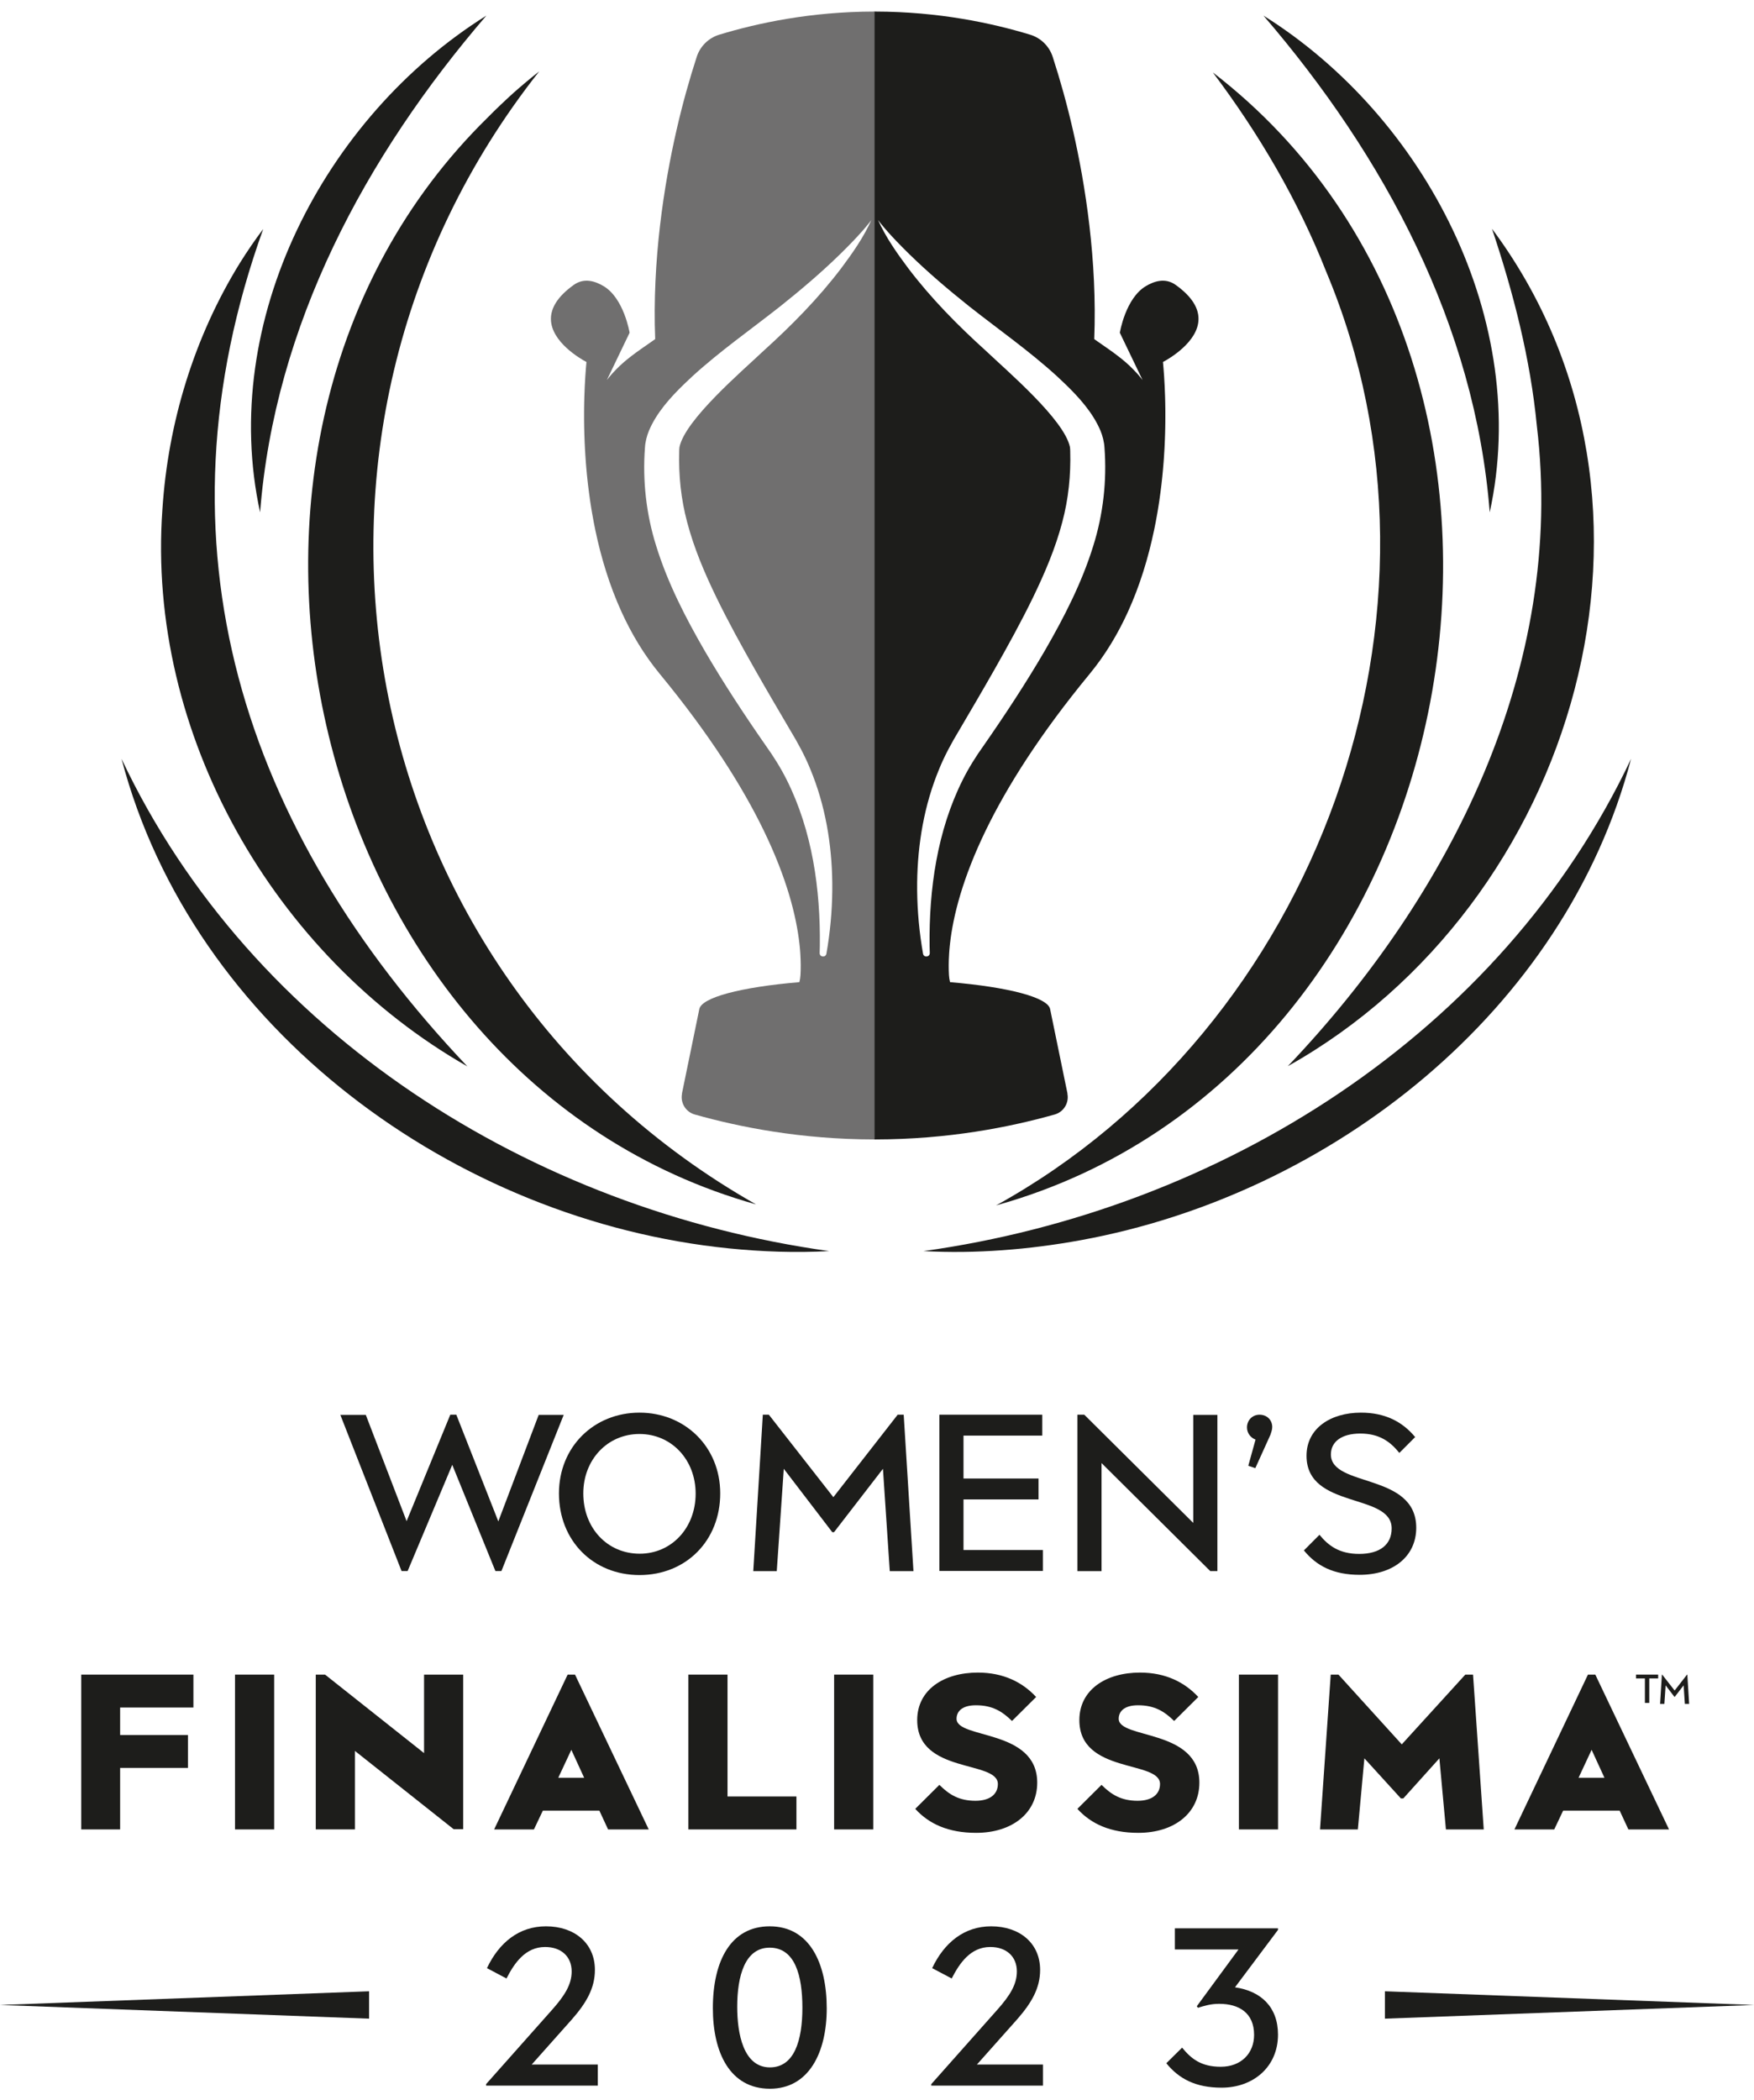 <svg width="76" height="91" viewBox="0 0 76 91" fill="none" xmlns="http://www.w3.org/2000/svg">
<path d="M36.454 11.616C35.464 12.922 34.304 14.098 33.091 15.194C32.138 16.097 29.696 18.177 29.442 19.367C29.432 19.425 29.432 19.491 29.43 19.549C29.4 20.588 29.506 21.625 29.776 22.631C30.071 23.751 30.528 24.825 31.034 25.869C31.556 26.943 32.133 27.989 32.723 29.028C33.214 29.893 33.732 30.774 34.239 31.637C34.566 32.178 34.876 32.745 35.112 33.329C35.757 34.882 36.042 36.568 36.062 38.242C36.072 39.163 36.004 40.077 35.864 40.981C35.847 41.092 35.829 41.203 35.809 41.314C35.809 41.316 35.809 41.318 35.808 41.32C35.776 41.501 35.51 41.473 35.515 41.289C35.518 41.187 35.521 41.084 35.523 40.982V40.981C35.552 38.527 35.196 36.004 34.092 33.797C33.835 33.281 33.523 32.782 33.188 32.315C32.256 30.975 31.356 29.609 30.533 28.196C29.7 26.755 28.925 25.25 28.43 23.646C28.001 22.281 27.838 20.829 27.945 19.402C27.958 19.148 28.028 18.881 28.121 18.656C28.452 17.875 29.053 17.211 29.665 16.621C29.778 16.512 29.892 16.405 30.004 16.301C31.216 15.195 32.549 14.267 33.826 13.258C34.716 12.548 35.587 11.808 36.403 11.011C36.592 10.827 36.777 10.64 36.959 10.45C36.967 10.442 36.974 10.434 36.981 10.427C37.04 10.364 37.099 10.302 37.156 10.24C37.207 10.184 37.258 10.128 37.309 10.072C37.312 10.068 37.316 10.064 37.319 10.06C37.356 10.019 37.393 9.977 37.429 9.936C37.434 9.929 37.44 9.922 37.446 9.916C37.463 9.896 37.48 9.877 37.496 9.857C37.508 9.843 37.52 9.829 37.531 9.815C37.553 9.789 37.575 9.763 37.596 9.737C37.612 9.718 37.627 9.699 37.643 9.679C37.656 9.663 37.669 9.646 37.682 9.63C37.698 9.61 37.714 9.589 37.729 9.569C37.738 9.557 37.747 9.546 37.755 9.535C37.419 10.283 36.944 10.961 36.454 11.616ZM37.908 0.501C37.895 0.501 37.881 0.501 37.868 0.501C35.117 0.506 32.823 1 31.165 1.503C30.703 1.644 30.338 2.002 30.189 2.462C29.869 3.448 29.571 4.51 29.312 5.642C28.769 8.018 28.257 11.294 28.389 14.693C28.161 14.852 27.962 14.99 27.783 15.116C27.632 15.221 27.484 15.329 27.34 15.441C27.1 15.625 26.897 15.801 26.698 16.007C26.555 16.151 26.421 16.302 26.299 16.462L26.302 16.457C26.3 16.459 26.299 16.461 26.297 16.463C26.336 16.382 27.125 14.739 27.261 14.457L27.266 14.447C27.268 14.441 27.27 14.437 27.272 14.433L27.277 14.423C27.279 14.418 27.28 14.416 27.28 14.416C27.28 14.416 27.28 14.415 27.28 14.415L27.28 14.415C27.28 14.415 27.038 12.925 26.154 12.398C25.821 12.2 25.329 12.01 24.861 12.344C24.127 12.868 23.869 13.371 23.871 13.821C23.876 14.811 25.147 15.544 25.411 15.685C25.38 16.01 25.339 16.536 25.319 17.207C25.319 17.209 25.319 17.212 25.319 17.214C25.317 17.29 25.315 17.368 25.313 17.447C25.313 17.452 25.313 17.457 25.313 17.462C25.312 17.498 25.311 17.535 25.311 17.572C25.311 17.575 25.311 17.578 25.311 17.582C25.31 17.621 25.31 17.661 25.309 17.701C25.309 17.708 25.309 17.715 25.309 17.721C25.309 17.755 25.308 17.788 25.308 17.822C25.308 17.831 25.308 17.84 25.308 17.849C25.308 17.888 25.308 17.927 25.308 17.967V17.991C25.308 18.023 25.308 18.055 25.308 18.088C25.308 18.101 25.308 18.114 25.308 18.127C25.308 18.163 25.308 18.198 25.308 18.235C25.309 18.245 25.309 18.256 25.309 18.266C25.309 18.3 25.31 18.334 25.31 18.368C25.31 18.384 25.311 18.4 25.311 18.416C25.311 18.444 25.312 18.473 25.312 18.501C25.312 18.515 25.313 18.529 25.313 18.544C25.314 18.582 25.315 18.621 25.316 18.66C25.316 18.678 25.317 18.696 25.317 18.715C25.318 18.74 25.318 18.765 25.319 18.79C25.32 18.809 25.32 18.828 25.321 18.847C25.322 18.885 25.323 18.923 25.325 18.961C25.325 18.982 25.326 19.003 25.327 19.023C25.328 19.046 25.329 19.069 25.33 19.092C25.331 19.115 25.332 19.137 25.332 19.159C25.334 19.184 25.335 19.209 25.336 19.235C25.337 19.27 25.339 19.305 25.341 19.341C25.342 19.363 25.343 19.384 25.344 19.406C25.346 19.43 25.347 19.455 25.348 19.48C25.349 19.5 25.351 19.52 25.352 19.541C25.354 19.584 25.357 19.627 25.36 19.671C25.361 19.69 25.362 19.709 25.363 19.728C25.365 19.755 25.367 19.783 25.369 19.81C25.37 19.828 25.371 19.845 25.372 19.863C25.377 19.926 25.381 19.989 25.386 20.052C25.386 20.054 25.387 20.057 25.387 20.059C25.389 20.088 25.391 20.118 25.394 20.148C25.395 20.164 25.396 20.18 25.398 20.195C25.4 20.226 25.403 20.256 25.405 20.287C25.406 20.293 25.407 20.299 25.407 20.304C25.413 20.368 25.419 20.432 25.425 20.496C25.426 20.509 25.427 20.522 25.428 20.536C25.432 20.568 25.435 20.601 25.438 20.633C25.439 20.643 25.44 20.652 25.441 20.662C25.448 20.727 25.454 20.792 25.462 20.857C25.463 20.866 25.464 20.874 25.465 20.882C25.468 20.917 25.472 20.951 25.476 20.986C25.478 20.996 25.479 21.006 25.48 21.017C25.493 21.125 25.506 21.235 25.521 21.345C25.522 21.355 25.523 21.364 25.525 21.374C25.54 21.486 25.555 21.599 25.572 21.713C25.573 21.72 25.574 21.727 25.575 21.734C25.593 21.852 25.611 21.971 25.631 22.09C25.632 22.093 25.632 22.096 25.633 22.099C25.639 22.139 25.646 22.18 25.653 22.22C25.653 22.221 25.654 22.224 25.654 22.226C25.675 22.347 25.697 22.47 25.721 22.593C25.721 22.596 25.722 22.6 25.722 22.603C25.746 22.725 25.77 22.848 25.796 22.971C25.797 22.974 25.797 22.976 25.797 22.979C26.045 24.158 26.408 25.367 26.934 26.519C27.366 27.466 27.909 28.375 28.587 29.198C30.75 31.823 32.168 34.082 33.087 35.974C34.094 38.048 34.502 39.682 34.638 40.88C34.638 40.883 34.639 40.886 34.639 40.889C34.642 40.912 34.644 40.935 34.646 40.958C34.647 40.962 34.647 40.966 34.648 40.97C34.65 40.993 34.652 41.016 34.655 41.039C34.655 41.042 34.655 41.044 34.655 41.046C34.658 41.071 34.66 41.095 34.662 41.12C34.663 41.126 34.663 41.133 34.664 41.139C34.665 41.156 34.666 41.172 34.668 41.189C34.669 41.199 34.669 41.21 34.67 41.221C34.671 41.232 34.672 41.244 34.673 41.255C34.674 41.268 34.675 41.28 34.675 41.292C34.676 41.301 34.677 41.31 34.677 41.319C34.7 41.675 34.699 41.984 34.684 42.246C34.678 42.351 34.662 42.454 34.637 42.554C32.12 42.766 30.365 43.216 30.297 43.74H30.297L29.548 47.383L29.553 47.385C29.472 47.784 29.712 48.177 30.103 48.288C32.056 48.839 34.714 49.366 37.881 49.369C37.89 49.369 37.899 49.369 37.908 49.369V0.501Z" fill="#706F6F"/>
<path d="M24.425 61.303L21.726 68.07H21.466L19.596 63.467L17.662 68.07H17.4L14.747 61.303H15.85L17.618 65.908L19.511 61.295H19.772L21.592 65.918L23.341 61.303H24.425Z" fill="#1D1D1B"/>
<path d="M30.142 64.715C30.142 63.246 29.096 62.131 27.708 62.131C26.32 62.131 25.274 63.246 25.274 64.705C25.274 66.212 26.32 67.318 27.718 67.318C29.096 67.318 30.142 66.202 30.142 64.715ZM24.219 64.705C24.219 62.684 25.74 61.206 27.708 61.206C29.676 61.206 31.207 62.684 31.207 64.705C31.207 66.755 29.724 68.243 27.708 68.243C25.702 68.243 24.219 66.755 24.219 64.705Z" fill="#1D1D1B"/>
<path d="M33.314 61.295L36.109 64.869L38.896 61.295H39.157L39.58 68.073H38.553L38.258 63.639L36.138 66.385H36.062L33.961 63.639L33.657 68.073H32.639L33.053 61.295H33.314Z" fill="#1D1D1B"/>
<path d="M40.702 61.295H45.161V62.201H41.748V64.06H44.999V64.966H41.748V67.159H45.189V68.065H40.702V61.295Z" fill="#1D1D1B"/>
<path d="M46.981 61.295L51.703 65.984V61.303H52.749V68.071H52.44L47.729 63.391V68.073H46.683V61.295H46.981Z" fill="#1D1D1B"/>
<path d="M54.088 63.507L54.402 62.373C54.193 62.296 54.031 62.096 54.031 61.848C54.031 61.533 54.269 61.295 54.573 61.295C54.896 61.295 55.125 61.524 55.125 61.829C55.125 61.953 55.077 62.067 55.048 62.163L54.392 63.612L54.088 63.507Z" fill="#1D1D1B"/>
<path d="M61.318 62.264L60.633 62.951C60.243 62.465 59.768 62.112 58.941 62.112C58.132 62.112 57.667 62.465 57.667 63.018C57.667 64.457 61.365 63.8 61.365 66.193C61.365 67.442 60.357 68.233 58.912 68.233C57.79 68.233 57.049 67.852 56.497 67.175L57.172 66.498C57.562 66.975 58.038 67.327 58.893 67.327C59.787 67.327 60.3 66.927 60.3 66.221C60.3 64.667 56.611 65.401 56.611 63.075C56.611 61.883 57.657 61.206 58.969 61.206C60.015 61.206 60.766 61.597 61.318 62.264Z" fill="#1D1D1B"/>
<path d="M3.519 72.556H8.38V73.982H5.205V75.173H8.144V76.599H5.205V79.264H3.519V72.556Z" fill="#1D1D1B"/>
<path d="M11.879 72.556H10.183V79.264H11.879V72.556Z" fill="#1D1D1B"/>
<path d="M29.827 72.556H31.523V77.837H34.509V79.264H29.827V72.556Z" fill="#1D1D1B"/>
<path d="M37.838 72.556H36.142V79.264H37.838V72.556Z" fill="#1D1D1B"/>
<path d="M44.895 73.526L43.849 74.565C43.425 74.149 43.002 73.885 42.285 73.885C41.664 73.885 41.447 74.168 41.447 74.471C41.447 75.359 44.942 74.896 44.942 77.239C44.942 78.552 43.859 79.412 42.295 79.412C41.089 79.412 40.251 79.025 39.657 78.373L40.703 77.333C41.127 77.758 41.56 78.023 42.267 78.023C42.879 78.023 43.237 77.749 43.237 77.296C43.237 76.256 39.742 76.871 39.742 74.527C39.742 73.214 40.891 72.468 42.37 72.468C43.472 72.468 44.301 72.883 44.895 73.526Z" fill="#1D1D1B"/>
<path d="M51.921 73.526L50.875 74.565C50.451 74.149 50.027 73.885 49.311 73.885C48.69 73.885 48.473 74.168 48.473 74.471C48.473 75.359 51.968 74.896 51.968 77.239C51.968 78.552 50.885 79.412 49.321 79.412C48.115 79.412 47.276 79.025 46.683 78.373L47.729 77.333C48.153 77.758 48.586 78.023 49.292 78.023C49.905 78.023 50.263 77.749 50.263 77.296C50.263 76.256 46.768 76.871 46.768 74.527C46.768 73.214 47.917 72.468 49.396 72.468C50.498 72.468 51.327 72.883 51.921 73.526Z" fill="#1D1D1B"/>
<path d="M55.377 72.556H53.681V79.264H55.377V72.556Z" fill="#1D1D1B"/>
<path d="M18.374 75.957L14.084 72.556H13.682V79.263H15.378V75.862L19.655 79.253H20.07V72.556H18.374V75.957Z" fill="#1D1D1B"/>
<path d="M24.19 77.025L24.756 75.815L25.311 77.025H24.19ZM24.915 72.556H24.596L21.411 79.264H23.135L23.521 78.451H25.971L26.348 79.264H28.109L24.915 72.556Z" fill="#1D1D1B"/>
<path d="M60.738 75.579L57.995 72.556H57.66L57.196 79.264H58.835L59.118 76.184L60.701 77.922H60.804L62.368 76.184L62.651 79.264H64.29L63.826 72.556H63.491L60.738 75.579Z" fill="#1D1D1B"/>
<path d="M68.399 77.025L68.964 75.815L69.52 77.025H68.399ZM69.124 72.556H68.805L65.62 79.264H67.344L67.73 78.451H70.18L70.557 79.264H72.318L69.124 72.556Z" fill="#1D1D1B"/>
<path d="M71.273 72.722H70.887V72.556H71.847V72.722H71.462V73.783H71.273V72.722Z" fill="#1D1D1B"/>
<path d="M72.009 72.556H72.021L72.561 73.246L73.099 72.556H73.111L73.19 73.826H73.004L72.95 73.022L72.566 73.52H72.552L72.171 73.022L72.116 73.826H71.931L72.009 72.556Z" fill="#1D1D1B"/>
<path d="M25.901 89.45V90.365H21.062V90.299L23.924 87.076C24.484 86.446 24.77 85.969 24.77 85.417C24.77 84.768 24.313 84.358 23.619 84.358C22.764 84.358 22.288 85.054 21.946 85.722L21.1 85.274C21.623 84.168 22.488 83.462 23.657 83.462C24.884 83.462 25.777 84.187 25.777 85.35C25.777 86.141 25.407 86.78 24.779 87.495L23.039 89.45H25.901Z" fill="#1D1D1B"/>
<path d="M34.767 86.99C34.767 85.607 34.453 84.387 33.35 84.387C32.276 84.387 31.943 85.617 31.943 86.952C31.943 88.105 32.209 89.574 33.36 89.574C34.424 89.574 34.767 88.392 34.767 86.99ZM30.888 87.009C30.888 84.94 31.677 83.462 33.35 83.462C35.08 83.462 35.822 85.054 35.822 87.019C35.822 88.925 35.052 90.499 33.36 90.499C31.629 90.499 30.888 88.935 30.888 87.009Z" fill="#1D1D1B"/>
<path d="M45.192 89.45V90.365H40.352V90.299L43.214 87.076C43.775 86.446 44.06 85.969 44.06 85.417C44.06 84.768 43.604 84.358 42.91 84.358C42.054 84.358 41.579 85.054 41.237 85.722L40.39 85.274C40.913 84.168 41.779 83.462 42.948 83.462C44.174 83.462 45.068 84.187 45.068 85.35C45.068 86.141 44.697 86.78 44.07 87.495L42.33 89.45H45.192Z" fill="#1D1D1B"/>
<path d="M55.375 88.155C55.375 89.547 54.31 90.453 52.931 90.453C51.81 90.453 51.087 90.072 50.536 89.395L51.22 88.718C51.61 89.195 52.038 89.547 52.894 89.547C53.778 89.547 54.339 88.966 54.339 88.165C54.339 87.211 53.683 86.82 52.827 86.82C52.456 86.82 52.19 86.906 51.905 86.992L51.857 86.925L53.664 84.465H50.906V83.55H55.375V83.617L53.511 86.105C54.643 86.267 55.375 86.963 55.375 88.155Z" fill="#1D1D1B"/>
<path d="M60.008 86.277L76 86.87L60.008 87.463V86.277Z" fill="#1D1D1B"/>
<path d="M15.992 87.463L0 86.87L15.992 86.277V87.463Z" fill="#1D1D1B"/>
<path d="M35.93 54.207C34.488 54.285 33.015 54.235 31.58 54.089C19.773 52.898 8.36 44.643 5.266 32.877C10.903 44.823 23.087 52.419 35.93 54.207Z" fill="#1D1D1B"/>
<path d="M32.757 52.183C13.24 46.707 6.778 19.173 21.121 5.103C21.478 4.739 21.879 4.36 22.254 4.02C22.604 3.711 22.998 3.379 23.364 3.093C10.842 18.943 15.135 42.196 32.757 52.183Z" fill="#1D1D1B"/>
<path d="M11.27 22.199C9.462 13.912 14.057 5.066 21.073 0.677C15.844 6.757 11.9 14.083 11.27 22.199Z" fill="#1D1D1B"/>
<path d="M20.251 46.205C11.874 41.424 6.34 31.789 7.037 22.073C7.279 18.311 8.417 14.59 10.401 11.384C10.711 10.888 11.051 10.389 11.405 9.923C6.486 23.594 10.516 35.947 20.251 46.205Z" fill="#1D1D1B"/>
<path d="M40.011 54.207C52.853 52.42 65.038 44.822 70.674 32.877C67.808 43.809 57.694 51.748 46.835 53.733C44.593 54.142 42.286 54.329 40.011 54.207Z" fill="#1D1D1B"/>
<path d="M43.16 52.227C57.076 44.551 63.661 26.521 57.461 11.764C56.237 8.666 54.552 5.8 52.552 3.138C69.515 16.199 63.837 46.473 43.16 52.227Z" fill="#1D1D1B"/>
<path d="M64.549 22.199C63.918 14.082 59.975 6.757 54.746 0.677C61.762 5.066 66.357 13.913 64.549 22.199Z" fill="#1D1D1B"/>
<path d="M55.802 46.194C62.85 38.799 67.845 28.903 66.591 18.455C66.311 15.54 65.575 12.687 64.648 9.912C73.489 21.784 68.29 39.197 55.802 46.194Z" fill="#1D1D1B"/>
<path d="M38.046 9.535C38.055 9.546 38.064 9.557 38.073 9.569C38.089 9.589 38.104 9.61 38.12 9.63C38.133 9.646 38.146 9.663 38.159 9.679C38.175 9.699 38.19 9.718 38.206 9.737C38.227 9.763 38.249 9.789 38.271 9.815C38.282 9.829 38.294 9.843 38.306 9.857C38.322 9.877 38.339 9.896 38.356 9.916C38.362 9.922 38.367 9.929 38.373 9.936C38.409 9.977 38.446 10.019 38.483 10.06C38.486 10.064 38.489 10.068 38.493 10.072C38.544 10.128 38.595 10.184 38.646 10.24C38.703 10.302 38.761 10.364 38.821 10.427C38.828 10.434 38.835 10.442 38.843 10.45C39.025 10.64 39.211 10.827 39.399 11.011C40.215 11.808 41.086 12.548 41.976 13.258C43.253 14.267 44.586 15.195 45.798 16.301C45.91 16.405 46.024 16.512 46.137 16.621C46.749 17.211 47.35 17.875 47.681 18.656C47.774 18.881 47.844 19.148 47.857 19.402C47.964 20.829 47.801 22.281 47.372 23.646C46.877 25.25 46.102 26.755 45.269 28.196C44.446 29.609 43.546 30.975 42.614 32.315C42.279 32.782 41.967 33.281 41.71 33.797C40.606 36.004 40.25 38.527 40.279 40.981C40.281 41.084 40.284 41.187 40.287 41.289C40.292 41.473 40.026 41.501 39.994 41.32C39.993 41.318 39.993 41.316 39.993 41.314C39.973 41.203 39.955 41.092 39.938 40.981C39.798 40.077 39.73 39.163 39.74 38.242C39.76 36.568 40.045 34.882 40.69 33.329C40.926 32.745 41.236 32.178 41.563 31.637C42.07 30.774 42.588 29.893 43.079 29.028C43.669 27.989 44.246 26.943 44.768 25.869C45.273 24.825 45.731 23.751 46.026 22.631C46.296 21.625 46.402 20.588 46.372 19.549C46.37 19.491 46.37 19.425 46.36 19.367C46.106 18.177 43.664 16.097 42.711 15.194C41.498 14.098 40.338 12.922 39.348 11.616C38.858 10.961 38.383 10.283 38.046 9.535ZM37.894 49.369C37.903 49.369 37.912 49.369 37.921 49.369C41.088 49.366 43.746 48.839 45.699 48.288C46.09 48.177 46.33 47.784 46.249 47.385L46.254 47.383L45.505 43.74C45.437 43.216 43.682 42.766 41.165 42.554C41.14 42.454 41.124 42.351 41.118 42.246C41.103 41.984 41.102 41.675 41.125 41.319C41.125 41.31 41.126 41.301 41.127 41.292C41.127 41.28 41.128 41.268 41.129 41.255C41.13 41.244 41.131 41.232 41.132 41.221C41.133 41.21 41.133 41.199 41.134 41.189C41.136 41.172 41.137 41.156 41.138 41.139C41.139 41.133 41.139 41.126 41.14 41.12C41.142 41.095 41.144 41.071 41.147 41.046C41.147 41.044 41.147 41.042 41.147 41.039C41.15 41.016 41.152 40.993 41.154 40.97C41.155 40.966 41.155 40.962 41.156 40.958C41.158 40.935 41.16 40.912 41.163 40.889C41.163 40.886 41.164 40.883 41.164 40.88C41.299 39.682 41.708 38.048 42.715 35.974C43.634 34.082 45.052 31.823 47.215 29.198C47.893 28.375 48.436 27.466 48.868 26.519C49.394 25.367 49.757 24.158 50.004 22.979C50.005 22.976 50.005 22.974 50.006 22.971C50.032 22.848 50.056 22.725 50.08 22.603C50.08 22.6 50.081 22.596 50.081 22.593C50.105 22.47 50.127 22.347 50.148 22.226C50.148 22.224 50.149 22.22 50.149 22.22C50.156 22.18 50.163 22.139 50.169 22.099C50.17 22.096 50.17 22.093 50.171 22.09C50.19 21.971 50.209 21.852 50.227 21.734C50.228 21.727 50.229 21.72 50.23 21.713C50.247 21.599 50.263 21.486 50.277 21.374C50.279 21.364 50.28 21.355 50.281 21.345C50.296 21.235 50.309 21.125 50.322 21.017C50.323 21.006 50.324 20.996 50.326 20.986C50.33 20.951 50.334 20.917 50.337 20.882C50.338 20.874 50.339 20.866 50.34 20.857C50.347 20.792 50.354 20.727 50.361 20.662C50.362 20.652 50.363 20.643 50.364 20.633C50.367 20.601 50.37 20.568 50.373 20.536C50.375 20.522 50.376 20.509 50.377 20.496C50.383 20.432 50.389 20.368 50.395 20.304C50.395 20.299 50.396 20.293 50.396 20.287C50.399 20.256 50.402 20.226 50.404 20.195C50.406 20.18 50.407 20.164 50.408 20.148C50.411 20.118 50.413 20.088 50.415 20.059C50.415 20.057 50.416 20.054 50.416 20.052C50.421 19.989 50.425 19.926 50.43 19.863C50.431 19.845 50.432 19.828 50.433 19.81C50.435 19.783 50.437 19.755 50.439 19.728C50.44 19.709 50.441 19.69 50.442 19.671C50.445 19.627 50.448 19.584 50.45 19.541C50.451 19.52 50.453 19.5 50.454 19.48C50.455 19.455 50.456 19.43 50.458 19.406C50.459 19.384 50.46 19.363 50.461 19.341C50.463 19.305 50.464 19.27 50.466 19.235C50.467 19.209 50.468 19.184 50.469 19.159C50.47 19.137 50.471 19.115 50.472 19.092C50.473 19.069 50.474 19.046 50.475 19.023C50.476 19.003 50.477 18.982 50.477 18.961C50.479 18.923 50.48 18.885 50.481 18.847C50.482 18.828 50.482 18.809 50.483 18.79C50.484 18.765 50.484 18.74 50.485 18.715C50.485 18.696 50.486 18.678 50.486 18.66C50.487 18.621 50.488 18.582 50.489 18.544C50.489 18.529 50.489 18.515 50.49 18.501C50.49 18.473 50.491 18.444 50.491 18.416C50.492 18.4 50.492 18.384 50.492 18.368C50.492 18.334 50.493 18.3 50.493 18.266C50.493 18.256 50.493 18.245 50.493 18.235C50.494 18.198 50.494 18.163 50.494 18.127C50.494 18.114 50.494 18.101 50.494 18.088C50.494 18.055 50.494 18.023 50.494 17.991V17.967C50.494 17.927 50.494 17.888 50.494 17.849C50.494 17.84 50.494 17.831 50.494 17.822C50.494 17.788 50.493 17.755 50.493 17.721C50.493 17.715 50.493 17.708 50.493 17.701C50.492 17.661 50.492 17.621 50.491 17.582C50.491 17.578 50.491 17.575 50.491 17.572C50.49 17.535 50.49 17.498 50.489 17.462C50.489 17.457 50.489 17.452 50.489 17.447C50.487 17.368 50.485 17.29 50.483 17.214C50.483 17.212 50.483 17.209 50.483 17.207C50.463 16.536 50.422 16.01 50.391 15.685C50.655 15.544 51.926 14.811 51.931 13.821C51.933 13.371 51.675 12.868 50.941 12.344C50.473 12.01 49.981 12.2 49.648 12.398C48.764 12.925 48.522 14.415 48.522 14.415C48.522 14.415 48.523 14.418 48.525 14.423L48.53 14.433C48.532 14.437 48.534 14.441 48.536 14.447L48.541 14.457C48.677 14.739 49.466 16.382 49.505 16.463C49.503 16.461 49.501 16.459 49.5 16.457L49.503 16.462C49.381 16.302 49.247 16.151 49.104 16.007C48.905 15.801 48.702 15.625 48.462 15.441C48.318 15.329 48.17 15.221 48.019 15.116C47.84 14.99 47.641 14.852 47.413 14.693C47.545 11.294 47.033 8.018 46.49 5.642C46.231 4.51 45.933 3.448 45.613 2.462C45.464 2.002 45.099 1.644 44.637 1.503C42.979 1 40.685 0.506 37.934 0.501C37.921 0.501 37.907 0.501 37.894 0.501V49.369Z" fill="#1D1D1B"/>
</svg>
